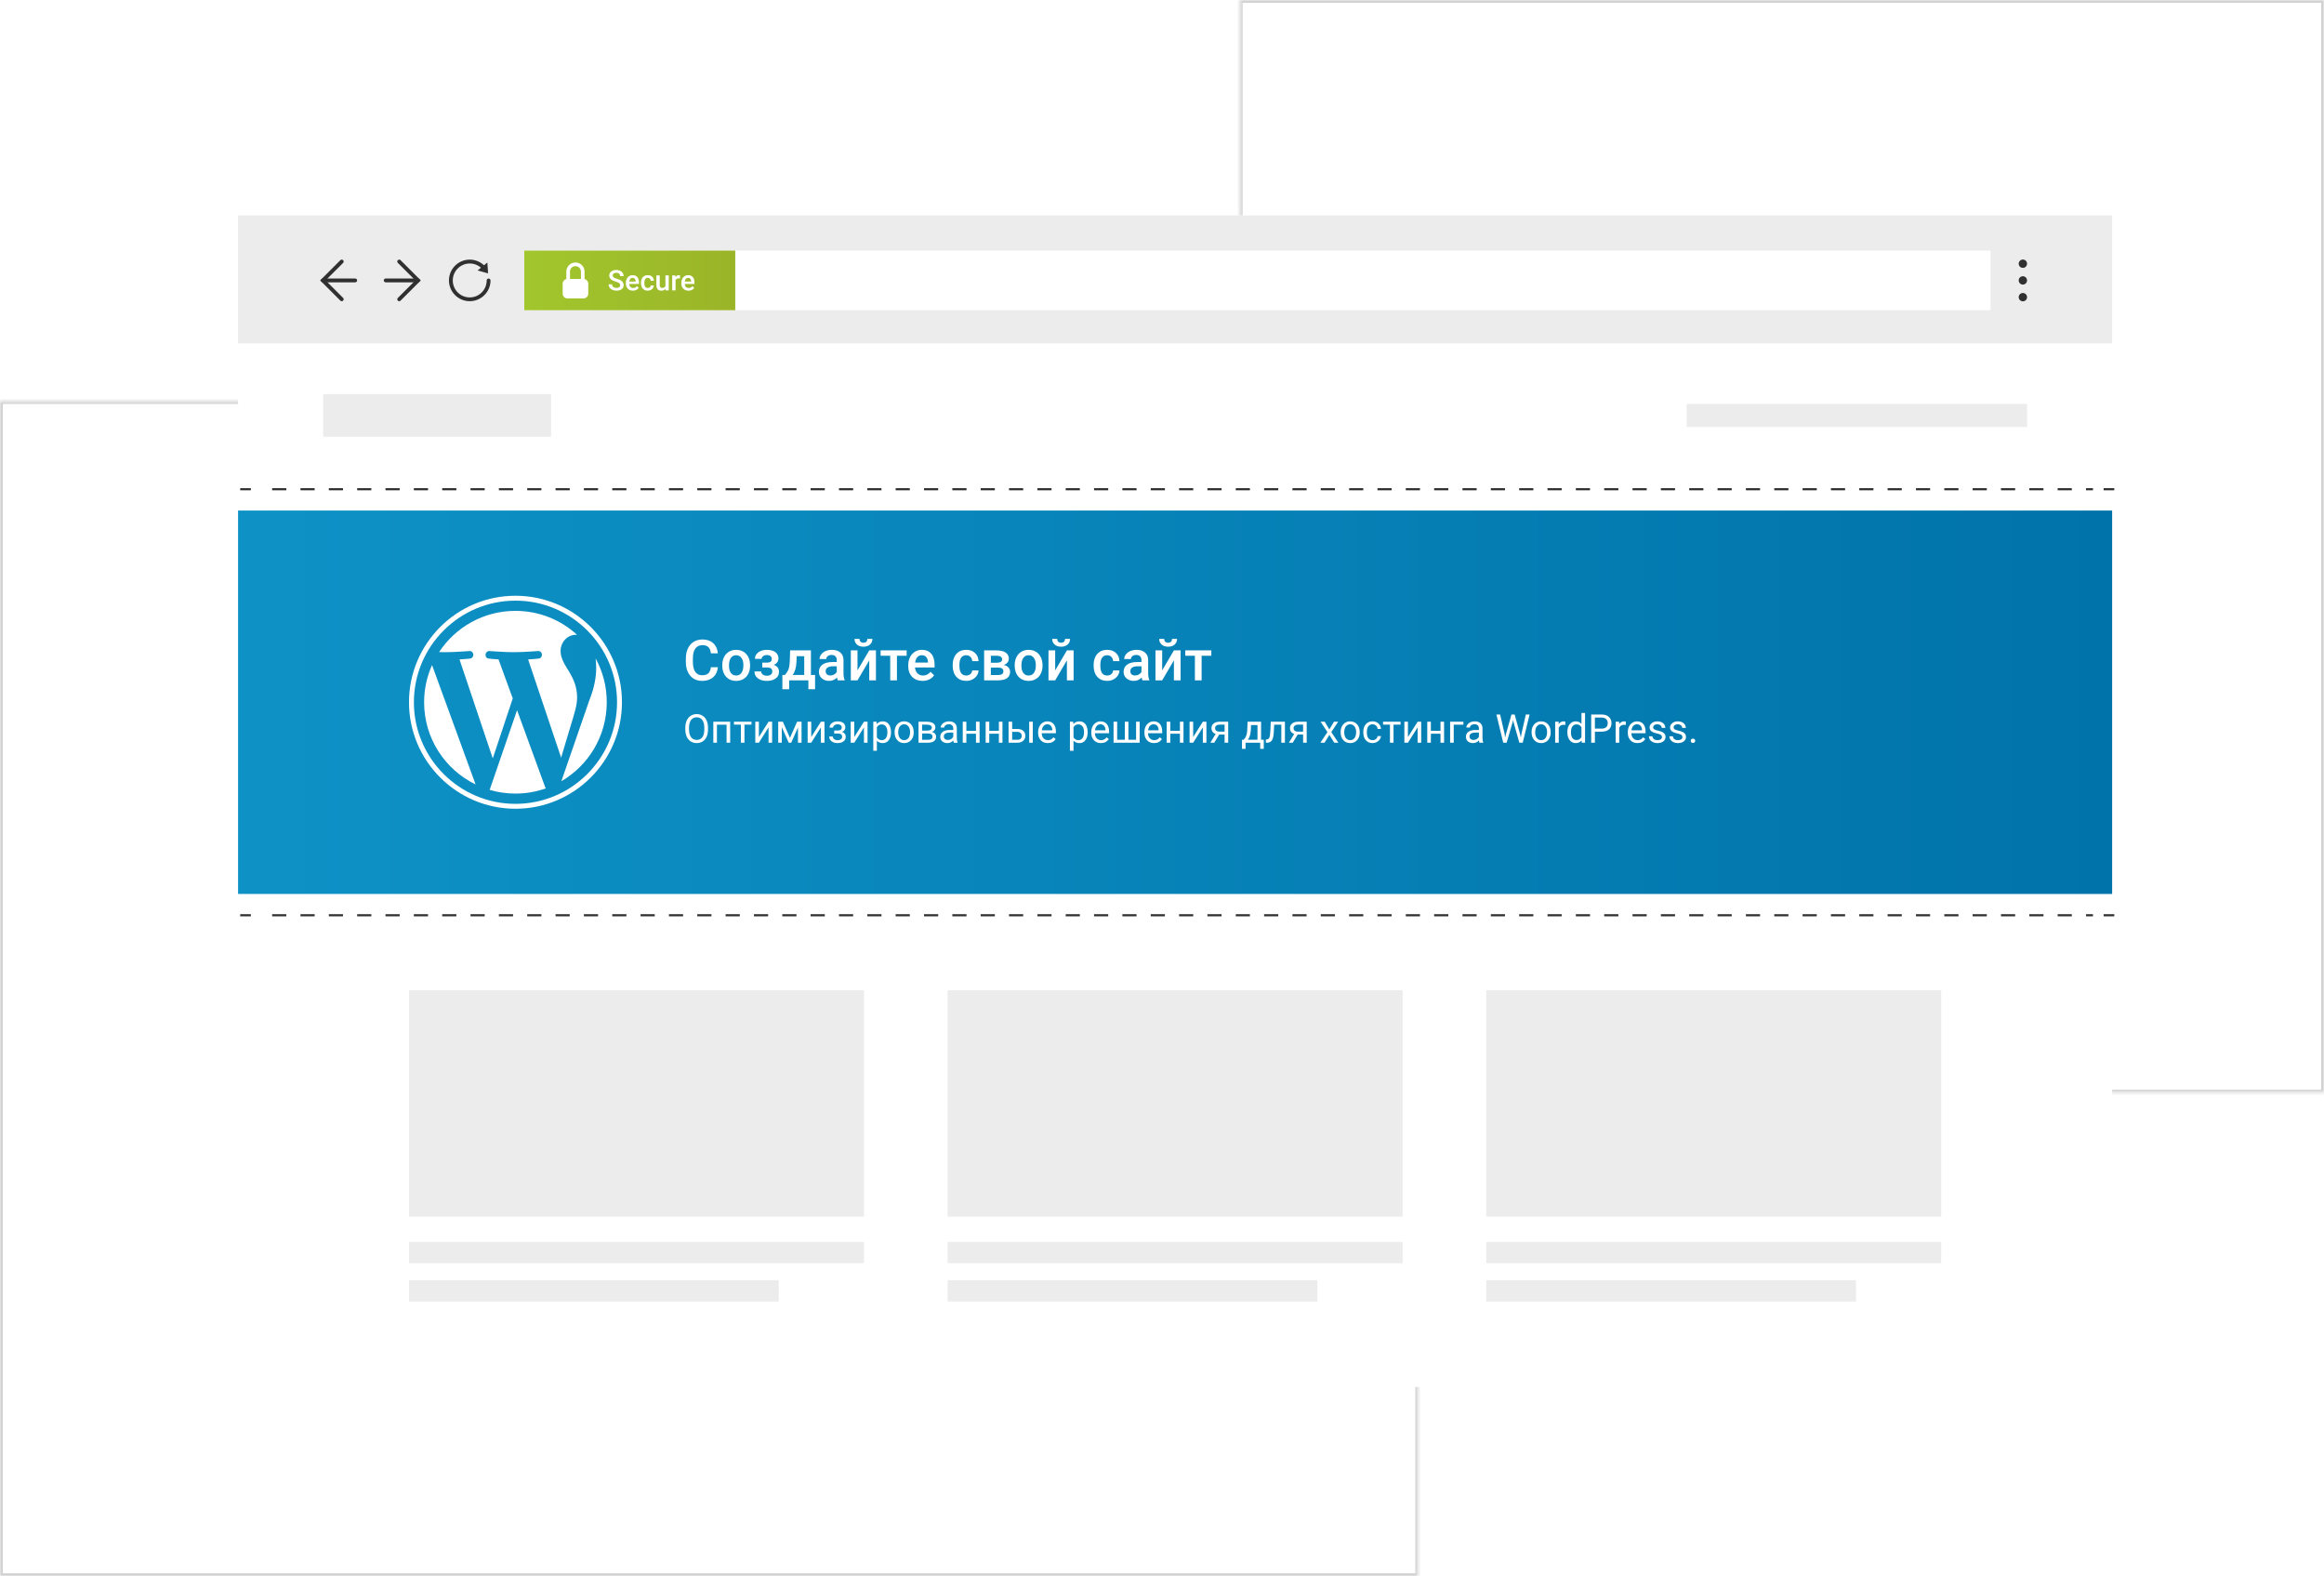 <svg width="820" height="556" viewBox="0 0 820 556" fill="none" xmlns="http://www.w3.org/2000/svg">
<mask id="path-1-inside-1" fill="white">
<path fill-rule="evenodd" clip-rule="evenodd" d="M820 0H437.466V141.509H0V556H500.39V385.386H820V0Z"/>
</mask>
<path d="M437.466 0V-1H436.466V0H437.466ZM820 0H821V-1H820V0ZM437.466 141.509V142.509H438.466V141.509H437.466ZM0 141.509V140.509H-1V141.509H0ZM0 556H-1V557H0V556ZM500.39 556V557H501.39V556H500.39ZM500.39 385.386V384.386H499.39V385.386H500.39ZM820 385.386V386.386H821V385.386H820ZM437.466 1H820V-1H437.466V1ZM438.466 141.509V0H436.466V141.509H438.466ZM0 142.509H437.466V140.509H0V142.509ZM1 556V141.509H-1V556H1ZM500.39 555H0V557H500.39V555ZM499.39 385.386V556H501.39V385.386H499.39ZM820 384.386H500.39V386.386H820V384.386ZM819 0V385.386H821V0H819Z" fill="#D2D2D2" mask="url(#path-1-inside-1)"/>
<g filter="url(#filter0_d)">
<path d="M744.249 75H83V488.28H744.249V75Z" fill="white"/>
<path d="M744.249 75H83V120.13H744.249V75Z" fill="#ECECEC"/>
<path d="M701.342 87.398H183.991V108.438H701.342V87.398Z" fill="white"/>
<path d="M744.249 179.102H83V314.357H744.249V179.102Z" fill="url(#paint0_linear)"/>
<path d="M193.428 138.044H113.027V153.073H193.428V138.044Z" fill="#ECECEC"/>
<path d="M714.222 141.471H594.1V149.646H714.222V141.471Z" fill="#ECECEC"/>
<path d="M119.579 105.252C119.399 105.252 119.233 105.192 119.098 105.057L111.96 97.918L119.098 90.78C119.369 90.51 119.789 90.51 120.06 90.78C120.33 91.05 120.33 91.471 120.06 91.742L113.883 97.918L120.06 104.095C120.33 104.366 120.33 104.786 120.06 105.057C119.925 105.192 119.744 105.252 119.579 105.252Z" fill="#303030"/>
<path d="M124.328 98.595H112.921C112.546 98.595 112.245 98.295 112.245 97.919C112.245 97.543 112.546 97.243 112.921 97.243H124.328C124.704 97.243 125.004 97.543 125.004 97.919C125.004 98.295 124.704 98.595 124.328 98.595Z" fill="#303030"/>
<path d="M139.852 105.253C139.672 105.253 139.507 105.193 139.371 105.057C139.101 104.787 139.101 104.366 139.371 104.096L145.548 97.919L139.371 91.742C139.101 91.472 139.101 91.051 139.371 90.781C139.642 90.51 140.063 90.51 140.333 90.781L147.472 97.919L140.333 105.057C140.198 105.193 140.018 105.253 139.852 105.253Z" fill="#303030"/>
<path d="M146.495 98.595H135.088C134.713 98.595 134.412 98.295 134.412 97.919C134.412 97.543 134.713 97.243 135.088 97.243H146.495C146.871 97.243 147.171 97.543 147.171 97.919C147.171 98.295 146.871 98.595 146.495 98.595Z" fill="#303030"/>
<path d="M164.739 105.252C160.697 105.252 157.406 101.961 157.406 97.918C157.406 93.876 160.697 90.585 164.739 90.585C166.648 90.585 168.451 91.321 169.834 92.643C170.105 92.899 170.105 93.335 169.849 93.605C169.594 93.876 169.158 93.876 168.887 93.62C167.775 92.538 166.302 91.952 164.739 91.952C161.448 91.952 158.758 94.627 158.758 97.933C158.758 101.24 161.433 103.915 164.739 103.915C168.046 103.915 170.721 101.24 170.721 97.933C170.721 97.558 171.021 97.257 171.397 97.257C171.773 97.257 172.073 97.558 172.073 97.933C172.073 101.961 168.782 105.252 164.739 105.252Z" fill="#303030"/>
<path d="M171.216 95.439L170.961 91.606L167.505 94.417L171.216 95.439Z" fill="#303030"/>
<path d="M712.749 93.5C713.563 93.5 714.222 92.84 714.222 92.027C714.222 91.214 713.563 90.554 712.749 90.554C711.936 90.554 711.276 91.214 711.276 92.027C711.276 92.84 711.936 93.5 712.749 93.5Z" fill="#303030"/>
<path d="M712.749 99.391C713.563 99.391 714.222 98.732 714.222 97.919C714.222 97.105 713.563 96.446 712.749 96.446C711.936 96.446 711.276 97.105 711.276 97.919C711.276 98.732 711.936 99.391 712.749 99.391Z" fill="#303030"/>
<path d="M712.749 105.298C713.563 105.298 714.222 104.638 714.222 103.825C714.222 103.011 713.563 102.352 712.749 102.352C711.936 102.352 711.276 103.011 711.276 103.825C711.276 104.638 711.936 105.298 712.749 105.298Z" fill="#303030"/>
<path d="M303.842 348.336H143.309V428.182H303.842V348.336Z" fill="#ECECEC"/>
<path d="M303.842 437.094H143.309V444.608H303.842V437.094Z" fill="#ECECEC"/>
<path d="M273.785 450.619H143.309V458.133H273.785V450.619Z" fill="#ECECEC"/>
<path d="M493.891 437.094H333.358V444.608H493.891V437.094Z" fill="#ECECEC"/>
<path d="M463.834 450.619H333.358V458.133H463.834V450.619Z" fill="#ECECEC"/>
<path d="M683.94 437.094H523.407V444.608H683.94V437.094Z" fill="#ECECEC"/>
<path d="M653.883 450.619H523.407V458.133H653.883V450.619Z" fill="#ECECEC"/>
<path d="M493.891 348.336H333.358V428.182H493.891V348.336Z" fill="#ECECEC"/>
<path d="M683.94 348.336H523.407V428.182H683.94V348.336Z" fill="#ECECEC"/>
<path d="M258.426 87.398H183.991V108.438H258.426V87.398Z" fill="url(#paint1_linear)"/>
<path d="M205.256 97.437V94.807C205.256 93.034 203.813 91.591 202.04 91.591C200.266 91.591 198.824 93.034 198.824 94.807V97.437C198.087 97.602 197.531 98.263 197.531 99.06V102.607C197.531 103.523 198.283 104.275 199.199 104.275H204.895C205.812 104.275 206.563 103.523 206.563 102.607V99.045C206.548 98.263 205.992 97.602 205.256 97.437ZM202.04 92.883C203.107 92.883 203.978 93.755 203.978 94.822V97.392H200.116V94.822C200.101 93.74 200.973 92.883 202.04 92.883Z" fill="white"/>
<path d="M217.812 99.611C217.812 99.299 217.701 99.058 217.48 98.889C217.262 98.719 216.866 98.549 216.293 98.376C215.721 98.204 215.265 98.011 214.926 97.8C214.278 97.393 213.955 96.862 213.955 96.208C213.955 95.635 214.187 95.163 214.653 94.792C215.122 94.421 215.729 94.235 216.474 94.235C216.969 94.235 217.41 94.326 217.797 94.509C218.185 94.691 218.489 94.951 218.71 95.29C218.932 95.625 219.042 95.998 219.042 96.408H217.812C217.812 96.037 217.695 95.747 217.46 95.539C217.229 95.328 216.897 95.222 216.464 95.222C216.061 95.222 215.747 95.308 215.522 95.481C215.301 95.653 215.19 95.894 215.19 96.203C215.19 96.463 215.31 96.682 215.551 96.857C215.792 97.03 216.189 97.199 216.743 97.365C217.296 97.528 217.74 97.715 218.076 97.927C218.411 98.135 218.657 98.376 218.813 98.649C218.969 98.92 219.047 99.237 219.047 99.602C219.047 100.194 218.819 100.666 218.364 101.018C217.911 101.366 217.296 101.54 216.518 101.54C216.004 101.54 215.53 101.446 215.097 101.257C214.667 101.065 214.332 100.801 214.091 100.466C213.854 100.131 213.735 99.74 213.735 99.294H214.97C214.97 99.698 215.104 100.01 215.371 100.231C215.638 100.453 216.02 100.563 216.518 100.563C216.948 100.563 217.27 100.477 217.485 100.305C217.703 100.129 217.812 99.898 217.812 99.611ZM222.343 101.54C221.591 101.54 220.981 101.304 220.512 100.832C220.047 100.357 219.814 99.725 219.814 98.938V98.791C219.814 98.264 219.915 97.793 220.117 97.38C220.322 96.963 220.608 96.639 220.976 96.408C221.344 96.177 221.754 96.061 222.207 96.061C222.926 96.061 223.481 96.291 223.872 96.75C224.265 97.209 224.462 97.858 224.462 98.698V99.177H221.01C221.046 99.613 221.191 99.958 221.445 100.212C221.702 100.466 222.024 100.593 222.412 100.593C222.955 100.593 223.398 100.373 223.74 99.934L224.379 100.544C224.168 100.86 223.885 101.105 223.53 101.281C223.178 101.454 222.783 101.54 222.343 101.54ZM222.202 97.014C221.876 97.014 221.612 97.128 221.411 97.356C221.212 97.583 221.085 97.901 221.03 98.308H223.291V98.22C223.264 97.823 223.159 97.523 222.973 97.321C222.788 97.116 222.53 97.014 222.202 97.014ZM227.558 100.593C227.854 100.593 228.1 100.507 228.295 100.334C228.491 100.161 228.595 99.948 228.608 99.694H229.726C229.713 100.023 229.611 100.331 229.418 100.617C229.226 100.9 228.966 101.125 228.637 101.291C228.308 101.457 227.954 101.54 227.573 101.54C226.834 101.54 226.248 101.301 225.815 100.822C225.382 100.344 225.166 99.683 225.166 98.84V98.718C225.166 97.914 225.38 97.271 225.81 96.789C226.24 96.304 226.826 96.061 227.568 96.061C228.196 96.061 228.707 96.245 229.101 96.613C229.498 96.978 229.707 97.458 229.726 98.054H228.608C228.595 97.751 228.491 97.502 228.295 97.307C228.103 97.111 227.858 97.014 227.558 97.014C227.174 97.014 226.878 97.154 226.669 97.434C226.461 97.71 226.355 98.132 226.352 98.698V98.889C226.352 99.462 226.455 99.89 226.66 100.173C226.868 100.453 227.167 100.593 227.558 100.593ZM233.823 100.925C233.474 101.335 232.98 101.54 232.338 101.54C231.765 101.54 231.331 101.372 231.035 101.037C230.742 100.702 230.595 100.217 230.595 99.582V96.159H231.782V99.567C231.782 100.238 232.06 100.573 232.617 100.573C233.193 100.573 233.582 100.367 233.784 99.953V96.159H234.97V101.442H233.852L233.823 100.925ZM238.945 97.243C238.789 97.217 238.627 97.204 238.461 97.204C237.918 97.204 237.552 97.412 237.363 97.829V101.442H236.176V96.159H237.309L237.338 96.75C237.625 96.291 238.022 96.061 238.53 96.061C238.699 96.061 238.839 96.084 238.95 96.13L238.945 97.243ZM241.923 101.54C241.171 101.54 240.561 101.304 240.092 100.832C239.627 100.357 239.394 99.725 239.394 98.938V98.791C239.394 98.264 239.495 97.793 239.697 97.38C239.902 96.963 240.188 96.639 240.556 96.408C240.924 96.177 241.334 96.061 241.787 96.061C242.506 96.061 243.061 96.291 243.452 96.75C243.846 97.209 244.042 97.858 244.042 98.698V99.177H240.59C240.626 99.613 240.771 99.958 241.025 100.212C241.282 100.466 241.604 100.593 241.992 100.593C242.535 100.593 242.978 100.373 243.32 99.934L243.959 100.544C243.748 100.86 243.465 101.105 243.11 101.281C242.758 101.454 242.363 101.54 241.923 101.54ZM241.782 97.014C241.456 97.014 241.193 97.128 240.991 97.356C240.792 97.583 240.665 97.901 240.61 98.308H242.871V98.22C242.845 97.823 242.739 97.523 242.553 97.321C242.368 97.116 242.111 97.014 241.782 97.014Z" fill="white"/>
<path d="M148.644 246.73C148.644 259.489 156.053 270.505 166.813 275.734L151.439 233.61C149.651 237.622 148.644 242.056 148.644 246.73Z" fill="white"/>
<path d="M202.626 245.091C202.626 241.108 201.198 238.343 199.966 236.209C198.328 233.549 196.795 231.31 196.795 228.65C196.795 225.689 199.049 222.924 202.205 222.924C202.355 222.924 202.491 222.939 202.626 222.954C196.885 217.694 189.251 214.493 180.865 214.493C169.609 214.493 159.705 220.264 153.934 229.026C154.685 229.056 155.407 229.071 156.008 229.071C159.374 229.071 164.604 228.665 164.604 228.665C166.347 228.56 166.543 231.115 164.814 231.325C164.814 231.325 163.071 231.535 161.132 231.626L172.87 266.536L179.918 245.376L174.899 231.626C173.17 231.52 171.517 231.325 171.517 231.325C169.774 231.22 169.984 228.575 171.728 228.665C171.728 228.665 177.047 229.071 180.218 229.071C183.585 229.071 188.815 228.665 188.815 228.665C190.558 228.56 190.754 231.115 189.025 231.325C189.025 231.325 187.282 231.535 185.343 231.626L196.99 266.266L200.206 255.521C201.574 251.057 202.626 247.856 202.626 245.091Z" fill="white"/>
<path d="M181.436 249.54L171.773 277.643C174.658 278.484 177.709 278.95 180.88 278.95C184.637 278.95 188.229 278.304 191.58 277.117C191.49 276.981 191.415 276.831 191.355 276.666L181.436 249.54Z" fill="white"/>
<path d="M209.148 231.265C209.283 232.287 209.359 233.399 209.359 234.586C209.359 237.863 208.742 241.53 206.909 246.128L197.065 274.592C206.654 269.001 213.086 258.617 213.086 246.729C213.101 241.124 211.673 235.849 209.148 231.265Z" fill="white"/>
<path d="M180.88 209.159C160.171 209.159 143.309 226.006 143.309 246.73C143.309 267.454 160.171 284.301 180.88 284.301C201.589 284.301 218.451 267.454 218.451 246.73C218.451 226.006 201.589 209.159 180.88 209.159ZM180.88 282.572C161.118 282.572 145.037 266.492 145.037 246.73C145.037 226.967 161.118 210.887 180.88 210.887C200.642 210.887 216.722 226.967 216.722 246.73C216.722 266.492 200.642 282.572 180.88 282.572Z" fill="white"/>
<path d="M83.751 171.587H87.509" stroke="#303030" stroke-width="0.75" stroke-miterlimit="10"/>
<path d="M95.023 171.587H737.486" stroke="#303030" stroke-width="0.75" stroke-miterlimit="10" stroke-dasharray="5 5"/>
<path d="M741.243 171.587H745" stroke="#303030" stroke-width="0.75" stroke-miterlimit="10"/>
<path d="M83.751 321.871H87.509" stroke="#303030" stroke-width="0.75" stroke-miterlimit="10"/>
<path d="M95.023 321.871H737.486" stroke="#303030" stroke-width="0.75" stroke-miterlimit="10" stroke-dasharray="5 5"/>
<path d="M741.243 321.871H745" stroke="#303030" stroke-width="0.75" stroke-miterlimit="10"/>
<path d="M252.295 234.371C252.152 235.888 251.592 237.073 250.615 237.926C249.639 238.772 248.34 239.195 246.719 239.195C245.586 239.195 244.587 238.928 243.721 238.395C242.861 237.854 242.197 237.089 241.729 236.1C241.26 235.11 241.016 233.961 240.996 232.652V231.324C240.996 229.983 241.234 228.801 241.709 227.779C242.184 226.757 242.865 225.969 243.75 225.416C244.642 224.863 245.671 224.586 246.836 224.586C248.405 224.586 249.668 225.012 250.625 225.865C251.582 226.718 252.139 227.923 252.295 229.479H249.834C249.717 228.456 249.417 227.721 248.936 227.271C248.46 226.816 247.76 226.588 246.836 226.588C245.762 226.588 244.935 226.982 244.355 227.77C243.783 228.551 243.49 229.7 243.477 231.217V232.477C243.477 234.013 243.75 235.185 244.297 235.992C244.85 236.799 245.658 237.203 246.719 237.203C247.689 237.203 248.418 236.985 248.906 236.549C249.395 236.113 249.704 235.387 249.834 234.371H252.295ZM253.838 233.619C253.838 232.584 254.043 231.653 254.453 230.826C254.863 229.993 255.439 229.355 256.182 228.912C256.924 228.463 257.777 228.238 258.74 228.238C260.166 228.238 261.322 228.697 262.207 229.615C263.099 230.533 263.581 231.751 263.652 233.268L263.662 233.824C263.662 234.866 263.46 235.797 263.057 236.617C262.66 237.438 262.087 238.072 261.338 238.521C260.596 238.971 259.736 239.195 258.76 239.195C257.269 239.195 256.074 238.701 255.176 237.711C254.284 236.715 253.838 235.39 253.838 233.736V233.619ZM256.211 233.824C256.211 234.911 256.436 235.764 256.885 236.383C257.334 236.995 257.959 237.301 258.76 237.301C259.561 237.301 260.182 236.988 260.625 236.363C261.074 235.738 261.299 234.824 261.299 233.619C261.299 232.551 261.068 231.705 260.605 231.08C260.15 230.455 259.528 230.143 258.74 230.143C257.965 230.143 257.35 230.452 256.895 231.07C256.439 231.682 256.211 232.6 256.211 233.824ZM273.672 231.324C273.672 231.793 273.529 232.226 273.242 232.623C272.962 233.014 272.565 233.326 272.051 233.561C273.262 233.984 273.867 234.801 273.867 236.012C273.867 236.982 273.473 237.757 272.686 238.336C271.898 238.909 270.843 239.195 269.521 239.195C268.714 239.195 267.979 239.062 267.314 238.795C266.65 238.521 266.133 238.137 265.762 237.643C265.391 237.141 265.205 236.549 265.205 235.865H267.568C267.568 236.295 267.76 236.656 268.145 236.949C268.529 237.236 269.014 237.379 269.6 237.379C270.179 237.379 270.638 237.245 270.977 236.979C271.322 236.705 271.494 236.35 271.494 235.914C271.494 235.4 271.344 235.029 271.045 234.801C270.745 234.573 270.283 234.459 269.658 234.459H267.959V232.75H269.717C270.778 232.737 271.309 232.301 271.309 231.441C271.309 231.012 271.156 230.676 270.85 230.436C270.544 230.195 270.124 230.074 269.59 230.074C269.069 230.074 268.63 230.204 268.271 230.465C267.913 230.719 267.734 231.041 267.734 231.432H265.371C265.371 230.501 265.762 229.739 266.543 229.146C267.324 228.548 268.317 228.248 269.521 228.248C270.83 228.248 271.849 228.515 272.578 229.049C273.307 229.583 273.672 230.341 273.672 231.324ZM275.928 237.105C276.585 236.37 277.025 235.673 277.246 235.016C277.474 234.352 277.611 233.505 277.656 232.477L277.793 228.434H285.127V237.105H286.592V242.145H284.229V239H277.451V242.145H275.049L275.059 237.105H275.928ZM278.711 237.105H282.764V230.475H280.098L280.029 232.496C279.938 234.436 279.499 235.973 278.711 237.105ZM294.6 239C294.495 238.798 294.404 238.469 294.326 238.014C293.571 238.801 292.646 239.195 291.553 239.195C290.492 239.195 289.626 238.893 288.955 238.287C288.285 237.682 287.949 236.933 287.949 236.041C287.949 234.915 288.366 234.052 289.199 233.453C290.039 232.848 291.237 232.545 292.793 232.545H294.248V231.852C294.248 231.305 294.095 230.868 293.789 230.543C293.483 230.211 293.018 230.045 292.393 230.045C291.852 230.045 291.41 230.182 291.064 230.455C290.719 230.722 290.547 231.064 290.547 231.48H288.174C288.174 230.901 288.366 230.361 288.75 229.859C289.134 229.352 289.655 228.954 290.312 228.668C290.977 228.382 291.715 228.238 292.529 228.238C293.766 228.238 294.753 228.551 295.488 229.176C296.224 229.794 296.602 230.667 296.621 231.793V236.559C296.621 237.509 296.755 238.268 297.021 238.834V239H294.6ZM291.992 237.291C292.461 237.291 292.9 237.177 293.311 236.949C293.727 236.721 294.04 236.415 294.248 236.031V234.039H292.969C292.09 234.039 291.429 234.192 290.986 234.498C290.544 234.804 290.322 235.237 290.322 235.797C290.322 236.253 290.472 236.617 290.771 236.891C291.077 237.158 291.484 237.291 291.992 237.291ZM305.703 228.434H308.066V239H305.703V231.949L301.562 239H299.199V228.434H301.562V235.484L305.703 228.434ZM306.816 224.381C306.816 225.201 306.53 225.865 305.957 226.373C305.384 226.881 304.619 227.135 303.662 227.135C302.705 227.135 301.94 226.881 301.367 226.373C300.794 225.865 300.508 225.201 300.508 224.381H302.285C302.285 224.811 302.406 225.146 302.646 225.387C302.894 225.621 303.232 225.738 303.662 225.738C304.092 225.738 304.427 225.621 304.668 225.387C304.909 225.146 305.029 224.811 305.029 224.381H306.816ZM318.906 230.318H315.479V239H313.105V230.318H309.717V228.434H318.906V230.318ZM324.521 239.195C323.018 239.195 321.797 238.723 320.859 237.779C319.928 236.829 319.463 235.566 319.463 233.99V233.697C319.463 232.643 319.665 231.702 320.068 230.875C320.479 230.042 321.051 229.394 321.787 228.932C322.523 228.469 323.343 228.238 324.248 228.238C325.687 228.238 326.797 228.697 327.578 229.615C328.366 230.533 328.76 231.832 328.76 233.512V234.469H321.855C321.927 235.341 322.217 236.031 322.725 236.539C323.239 237.047 323.883 237.301 324.658 237.301C325.745 237.301 326.631 236.861 327.314 235.982L328.594 237.203C328.171 237.835 327.604 238.326 326.895 238.678C326.191 239.023 325.4 239.195 324.521 239.195ZM324.238 230.143C323.587 230.143 323.06 230.37 322.656 230.826C322.259 231.282 322.005 231.917 321.895 232.73H326.416V232.555C326.364 231.76 326.152 231.161 325.781 230.758C325.41 230.348 324.896 230.143 324.238 230.143ZM339.932 237.301C340.524 237.301 341.016 237.128 341.406 236.783C341.797 236.438 342.005 236.012 342.031 235.504H344.268C344.242 236.161 344.036 236.777 343.652 237.35C343.268 237.916 342.747 238.365 342.09 238.697C341.432 239.029 340.723 239.195 339.961 239.195C338.483 239.195 337.311 238.717 336.445 237.76C335.579 236.803 335.146 235.481 335.146 233.795V233.551C335.146 231.943 335.576 230.657 336.436 229.693C337.295 228.723 338.467 228.238 339.951 228.238C341.208 228.238 342.23 228.606 343.018 229.342C343.812 230.071 344.229 231.031 344.268 232.223H342.031C342.005 231.617 341.797 231.119 341.406 230.729C341.022 230.338 340.531 230.143 339.932 230.143C339.163 230.143 338.571 230.423 338.154 230.982C337.738 231.536 337.526 232.379 337.52 233.512V233.893C337.52 235.038 337.725 235.895 338.135 236.461C338.551 237.021 339.15 237.301 339.932 237.301ZM346.24 239V228.434H350.527C351.973 228.434 353.073 228.688 353.828 229.195C354.583 229.697 354.961 230.419 354.961 231.363C354.961 231.852 354.808 232.291 354.502 232.682C354.202 233.066 353.757 233.362 353.164 233.57C353.854 233.714 354.401 234.003 354.805 234.439C355.208 234.876 355.41 235.39 355.41 235.982C355.41 236.965 355.046 237.714 354.316 238.229C353.594 238.743 352.552 239 351.191 239H346.24ZM348.613 234.498V237.125H351.211C352.428 237.125 353.037 236.689 353.037 235.816C353.037 234.938 352.419 234.498 351.182 234.498H348.613ZM348.613 232.799H350.566C351.914 232.799 352.588 232.402 352.588 231.607C352.588 230.774 351.95 230.344 350.674 230.318H348.613V232.799ZM357.021 233.619C357.021 232.584 357.227 231.653 357.637 230.826C358.047 229.993 358.623 229.355 359.365 228.912C360.107 228.463 360.96 228.238 361.924 228.238C363.35 228.238 364.505 228.697 365.391 229.615C366.283 230.533 366.764 231.751 366.836 233.268L366.846 233.824C366.846 234.866 366.644 235.797 366.24 236.617C365.843 237.438 365.27 238.072 364.521 238.521C363.779 238.971 362.92 239.195 361.943 239.195C360.452 239.195 359.258 238.701 358.359 237.711C357.467 236.715 357.021 235.39 357.021 233.736V233.619ZM359.395 233.824C359.395 234.911 359.619 235.764 360.068 236.383C360.518 236.995 361.143 237.301 361.943 237.301C362.744 237.301 363.366 236.988 363.809 236.363C364.258 235.738 364.482 234.824 364.482 233.619C364.482 232.551 364.251 231.705 363.789 231.08C363.333 230.455 362.712 230.143 361.924 230.143C361.149 230.143 360.534 230.452 360.078 231.07C359.622 231.682 359.395 232.6 359.395 233.824ZM375.449 228.434H377.812V239H375.449V231.949L371.309 239H368.945V228.434H371.309V235.484L375.449 228.434ZM376.562 224.381C376.562 225.201 376.276 225.865 375.703 226.373C375.13 226.881 374.365 227.135 373.408 227.135C372.451 227.135 371.686 226.881 371.113 226.373C370.54 225.865 370.254 225.201 370.254 224.381H372.031C372.031 224.811 372.152 225.146 372.393 225.387C372.64 225.621 372.979 225.738 373.408 225.738C373.838 225.738 374.173 225.621 374.414 225.387C374.655 225.146 374.775 224.811 374.775 224.381H376.562ZM389.658 237.301C390.251 237.301 390.742 237.128 391.133 236.783C391.523 236.438 391.732 236.012 391.758 235.504H393.994C393.968 236.161 393.763 236.777 393.379 237.35C392.995 237.916 392.474 238.365 391.816 238.697C391.159 239.029 390.449 239.195 389.688 239.195C388.21 239.195 387.038 238.717 386.172 237.76C385.306 236.803 384.873 235.481 384.873 233.795V233.551C384.873 231.943 385.303 230.657 386.162 229.693C387.021 228.723 388.193 228.238 389.678 228.238C390.934 228.238 391.956 228.606 392.744 229.342C393.538 230.071 393.955 231.031 393.994 232.223H391.758C391.732 231.617 391.523 231.119 391.133 230.729C390.749 230.338 390.257 230.143 389.658 230.143C388.89 230.143 388.298 230.423 387.881 230.982C387.464 231.536 387.253 232.379 387.246 233.512V233.893C387.246 235.038 387.451 235.895 387.861 236.461C388.278 237.021 388.877 237.301 389.658 237.301ZM402.1 239C401.995 238.798 401.904 238.469 401.826 238.014C401.071 238.801 400.146 239.195 399.053 239.195C397.992 239.195 397.126 238.893 396.455 238.287C395.785 237.682 395.449 236.933 395.449 236.041C395.449 234.915 395.866 234.052 396.699 233.453C397.539 232.848 398.737 232.545 400.293 232.545H401.748V231.852C401.748 231.305 401.595 230.868 401.289 230.543C400.983 230.211 400.518 230.045 399.893 230.045C399.352 230.045 398.91 230.182 398.564 230.455C398.219 230.722 398.047 231.064 398.047 231.48H395.674C395.674 230.901 395.866 230.361 396.25 229.859C396.634 229.352 397.155 228.954 397.812 228.668C398.477 228.382 399.215 228.238 400.029 228.238C401.266 228.238 402.253 228.551 402.988 229.176C403.724 229.794 404.102 230.667 404.121 231.793V236.559C404.121 237.509 404.255 238.268 404.521 238.834V239H402.1ZM399.492 237.291C399.961 237.291 400.4 237.177 400.811 236.949C401.227 236.721 401.54 236.415 401.748 236.031V234.039H400.469C399.59 234.039 398.929 234.192 398.486 234.498C398.044 234.804 397.822 235.237 397.822 235.797C397.822 236.253 397.972 236.617 398.271 236.891C398.577 237.158 398.984 237.291 399.492 237.291ZM413.203 228.434H415.566V239H413.203V231.949L409.062 239H406.699V228.434H409.062V235.484L413.203 228.434ZM414.316 224.381C414.316 225.201 414.03 225.865 413.457 226.373C412.884 226.881 412.119 227.135 411.162 227.135C410.205 227.135 409.44 226.881 408.867 226.373C408.294 225.865 408.008 225.201 408.008 224.381H409.785C409.785 224.811 409.906 225.146 410.146 225.387C410.394 225.621 410.732 225.738 411.162 225.738C411.592 225.738 411.927 225.621 412.168 225.387C412.409 225.146 412.529 224.811 412.529 224.381H414.316ZM426.406 230.318H422.979V239H420.605V230.318H417.217V228.434H426.406V230.318Z" fill="white"/>
<path d="M248.812 256.345C248.812 257.32 248.647 258.172 248.319 258.901C247.991 259.626 247.526 260.18 246.925 260.562C246.323 260.945 245.621 261.137 244.819 261.137C244.035 261.137 243.34 260.945 242.734 260.562C242.128 260.175 241.657 259.626 241.319 258.915C240.987 258.2 240.816 257.372 240.807 256.434V255.716C240.807 254.759 240.973 253.913 241.306 253.18C241.638 252.446 242.108 251.885 242.714 251.498C243.325 251.106 244.022 250.91 244.806 250.91C245.603 250.91 246.305 251.104 246.911 251.491C247.522 251.874 247.991 252.432 248.319 253.166C248.647 253.895 248.812 254.745 248.812 255.716V256.345ZM247.506 255.702C247.506 254.522 247.269 253.617 246.795 252.988C246.321 252.355 245.658 252.038 244.806 252.038C243.976 252.038 243.322 252.355 242.844 252.988C242.37 253.617 242.126 254.492 242.112 255.613V256.345C242.112 257.489 242.352 258.389 242.83 259.045C243.313 259.697 243.976 260.022 244.819 260.022C245.667 260.022 246.323 259.715 246.788 259.1C247.253 258.48 247.492 257.593 247.506 256.44V255.702ZM256.632 261H255.367V254.649H251.963V261H250.691V253.604H256.632V261ZM264.158 254.629H261.677V261H260.412V254.629H257.979V253.604H264.158V254.629ZM270.174 253.604H271.438V261H270.174V255.606L266.763 261H265.498V253.604H266.763V259.004L270.174 253.604ZM277.728 259.325L280.243 253.604H281.822V261H280.558V255.62L278.165 261H277.29L274.85 255.504V261H273.585V253.604H275.226L277.728 259.325ZM288.645 253.604H289.909V261H288.645V255.606L285.233 261H283.969V253.604H285.233V259.004L288.645 253.604ZM296.007 255.627C296.007 255.281 295.875 255.007 295.61 254.807C295.346 254.602 294.984 254.499 294.523 254.499C294.077 254.499 293.703 254.615 293.402 254.848C293.106 255.08 292.958 255.354 292.958 255.668H291.7C291.7 255.025 291.969 254.499 292.507 254.089C293.045 253.679 293.717 253.474 294.523 253.474C295.389 253.474 296.064 253.66 296.547 254.034C297.03 254.403 297.271 254.932 297.271 255.62C297.271 255.953 297.171 256.258 296.971 256.536C296.77 256.814 296.485 257.035 296.116 257.199C296.978 257.491 297.408 258.065 297.408 258.922C297.408 259.601 297.146 260.139 296.622 260.535C296.098 260.932 295.398 261.13 294.523 261.13C293.671 261.13 292.967 260.923 292.411 260.508C291.86 260.089 291.584 259.523 291.584 258.812H292.842C292.842 259.173 293.001 259.482 293.32 259.742C293.644 259.997 294.045 260.125 294.523 260.125C295.007 260.125 295.396 260.013 295.692 259.79C295.989 259.567 296.137 259.277 296.137 258.922C296.137 258.507 296.011 258.211 295.761 258.033C295.515 257.851 295.13 257.76 294.605 257.76H293.341V256.693H294.715C295.576 256.671 296.007 256.315 296.007 255.627ZM303.834 253.604H305.099V261H303.834V255.606L300.423 261H299.158V253.604H300.423V259.004L303.834 253.604ZM313.377 257.384C313.377 258.509 313.119 259.416 312.604 260.104C312.09 260.793 311.392 261.137 310.513 261.137C309.615 261.137 308.909 260.852 308.394 260.282V263.844H307.129V253.604H308.284L308.346 254.424C308.861 253.786 309.576 253.467 310.492 253.467C311.381 253.467 312.083 253.802 312.598 254.472C313.117 255.142 313.377 256.074 313.377 257.268V257.384ZM312.112 257.24C312.112 256.406 311.935 255.748 311.579 255.265C311.224 254.782 310.736 254.54 310.116 254.54C309.351 254.54 308.776 254.88 308.394 255.559V259.093C308.772 259.767 309.351 260.104 310.13 260.104C310.736 260.104 311.217 259.865 311.572 259.387C311.932 258.904 312.112 258.188 312.112 257.24ZM314.655 257.233C314.655 256.509 314.797 255.857 315.079 255.278C315.366 254.7 315.763 254.253 316.269 253.938C316.779 253.624 317.36 253.467 318.012 253.467C319.019 253.467 319.832 253.815 320.452 254.513C321.076 255.21 321.389 256.137 321.389 257.295V257.384C321.389 258.104 321.25 258.751 320.972 259.325C320.698 259.895 320.304 260.339 319.789 260.658C319.279 260.977 318.691 261.137 318.025 261.137C317.023 261.137 316.209 260.788 315.585 260.091C314.965 259.394 314.655 258.471 314.655 257.322V257.233ZM315.927 257.384C315.927 258.204 316.116 258.863 316.494 259.359C316.877 259.856 317.387 260.104 318.025 260.104C318.668 260.104 319.178 259.854 319.557 259.353C319.935 258.847 320.124 258.14 320.124 257.233C320.124 256.422 319.93 255.766 319.543 255.265C319.16 254.759 318.65 254.506 318.012 254.506C317.387 254.506 316.884 254.754 316.501 255.251C316.118 255.748 315.927 256.459 315.927 257.384ZM323.091 261V253.604H325.976C326.96 253.604 327.714 253.777 328.238 254.123C328.767 254.465 329.031 254.968 329.031 255.634C329.031 255.976 328.929 256.285 328.724 256.563C328.519 256.837 328.215 257.047 327.814 257.192C328.261 257.297 328.619 257.502 328.888 257.808C329.161 258.113 329.298 258.478 329.298 258.901C329.298 259.58 329.047 260.1 328.546 260.46C328.049 260.82 327.345 261 326.434 261H323.091ZM324.355 257.753V259.981H326.447C326.976 259.981 327.37 259.883 327.63 259.688C327.894 259.492 328.026 259.216 328.026 258.86C328.026 258.122 327.484 257.753 326.399 257.753H324.355ZM324.355 256.741H325.989C327.174 256.741 327.767 256.395 327.767 255.702C327.767 255.009 327.206 254.652 326.085 254.629H324.355V256.741ZM335.539 261C335.466 260.854 335.407 260.594 335.361 260.221C334.773 260.831 334.072 261.137 333.256 261.137C332.527 261.137 331.927 260.932 331.458 260.521C330.993 260.107 330.761 259.583 330.761 258.949C330.761 258.179 331.052 257.582 331.636 257.158C332.224 256.73 333.049 256.516 334.11 256.516H335.341V255.935C335.341 255.493 335.209 255.142 334.944 254.882C334.68 254.618 334.29 254.485 333.775 254.485C333.324 254.485 332.946 254.599 332.641 254.827C332.335 255.055 332.183 255.331 332.183 255.654H330.911C330.911 255.285 331.041 254.93 331.301 254.588C331.565 254.242 331.921 253.968 332.367 253.768C332.818 253.567 333.313 253.467 333.851 253.467C334.703 253.467 335.37 253.681 335.854 254.109C336.337 254.533 336.587 255.119 336.605 255.866V259.271C336.605 259.95 336.692 260.49 336.865 260.891V261H335.539ZM333.44 260.036C333.837 260.036 334.213 259.934 334.568 259.729C334.924 259.523 335.181 259.257 335.341 258.929V257.411H334.35C332.8 257.411 332.025 257.865 332.025 258.771C332.025 259.168 332.158 259.478 332.422 259.701C332.686 259.924 333.026 260.036 333.44 260.036ZM344.631 261H343.366V257.842H339.969V261H338.697V253.604H339.969V256.81H343.366V253.604H344.631V261ZM352.711 261H351.446V257.842H348.049V261H346.777V253.604H348.049V256.81H351.446V253.604H352.711V261ZM356.129 256.153H358.05C358.888 256.162 359.551 256.381 360.039 256.81C360.527 257.238 360.771 257.819 360.771 258.553C360.771 259.291 360.52 259.883 360.019 260.33C359.517 260.777 358.843 261 357.995 261H354.864V253.604H356.129V256.153ZM363.409 261H362.138V253.604H363.409V261ZM356.129 257.186V259.968H358.009C358.483 259.968 358.85 259.847 359.109 259.605C359.369 259.359 359.499 259.024 359.499 258.601C359.499 258.19 359.371 257.855 359.116 257.596C358.866 257.331 358.512 257.195 358.057 257.186H356.129ZM368.687 261.137C367.684 261.137 366.868 260.809 366.239 260.152C365.61 259.492 365.296 258.61 365.296 257.507V257.274C365.296 256.541 365.435 255.887 365.713 255.312C365.995 254.734 366.387 254.283 366.889 253.959C367.395 253.631 367.941 253.467 368.529 253.467C369.491 253.467 370.238 253.784 370.771 254.417C371.305 255.05 371.571 255.957 371.571 257.138V257.664H366.561C366.579 258.393 366.791 258.983 367.196 259.435C367.606 259.881 368.126 260.104 368.755 260.104C369.201 260.104 369.58 260.013 369.89 259.831C370.2 259.649 370.471 259.407 370.703 259.106L371.476 259.708C370.856 260.66 369.926 261.137 368.687 261.137ZM368.529 254.506C368.019 254.506 367.59 254.693 367.244 255.066C366.898 255.436 366.684 255.955 366.602 256.625H370.307V256.529C370.27 255.887 370.097 255.39 369.787 255.039C369.477 254.684 369.058 254.506 368.529 254.506ZM382.762 257.384C382.762 258.509 382.504 259.416 381.989 260.104C381.474 260.793 380.777 261.137 379.897 261.137C379 261.137 378.293 260.852 377.778 260.282V263.844H376.514V253.604H377.669L377.73 254.424C378.245 253.786 378.961 253.467 379.877 253.467C380.766 253.467 381.467 253.802 381.982 254.472C382.502 255.142 382.762 256.074 382.762 257.268V257.384ZM381.497 257.24C381.497 256.406 381.319 255.748 380.964 255.265C380.608 254.782 380.121 254.54 379.501 254.54C378.735 254.54 378.161 254.88 377.778 255.559V259.093C378.157 259.767 378.735 260.104 379.515 260.104C380.121 260.104 380.602 259.865 380.957 259.387C381.317 258.904 381.497 258.188 381.497 257.24ZM387.444 261.137C386.442 261.137 385.626 260.809 384.997 260.152C384.368 259.492 384.054 258.61 384.054 257.507V257.274C384.054 256.541 384.193 255.887 384.471 255.312C384.753 254.734 385.145 254.283 385.646 253.959C386.152 253.631 386.699 253.467 387.287 253.467C388.249 253.467 388.996 253.784 389.529 254.417C390.062 255.05 390.329 255.957 390.329 257.138V257.664H385.318C385.337 258.393 385.549 258.983 385.954 259.435C386.364 259.881 386.884 260.104 387.513 260.104C387.959 260.104 388.338 260.013 388.647 259.831C388.957 259.649 389.229 259.407 389.461 259.106L390.233 259.708C389.614 260.66 388.684 261.137 387.444 261.137ZM387.287 254.506C386.777 254.506 386.348 254.693 386.002 255.066C385.656 255.436 385.441 255.955 385.359 256.625H389.064V256.529C389.028 255.887 388.855 255.39 388.545 255.039C388.235 254.684 387.816 254.506 387.287 254.506ZM393.18 253.604V259.968H395.887V253.604H397.151V259.968H399.852V253.604H401.123V261H391.908V253.604H393.18ZM406.188 261.137C405.186 261.137 404.37 260.809 403.741 260.152C403.112 259.492 402.798 258.61 402.798 257.507V257.274C402.798 256.541 402.937 255.887 403.215 255.312C403.497 254.734 403.889 254.283 404.391 253.959C404.896 253.631 405.443 253.467 406.031 253.467C406.993 253.467 407.74 253.784 408.273 254.417C408.807 255.05 409.073 255.957 409.073 257.138V257.664H404.062C404.081 258.393 404.293 258.983 404.698 259.435C405.108 259.881 405.628 260.104 406.257 260.104C406.703 260.104 407.082 260.013 407.392 259.831C407.701 259.649 407.973 259.407 408.205 259.106L408.978 259.708C408.358 260.66 407.428 261.137 406.188 261.137ZM406.031 254.506C405.521 254.506 405.092 254.693 404.746 255.066C404.4 255.436 404.186 255.955 404.104 256.625H407.809V256.529C407.772 255.887 407.599 255.39 407.289 255.039C406.979 254.684 406.56 254.506 406.031 254.506ZM416.586 261H415.321V257.842H411.924V261H410.652V253.604H411.924V256.81H415.321V253.604H416.586V261ZM423.408 253.604H424.673V261H423.408V255.606L419.997 261H418.732V253.604H419.997V259.004L423.408 253.604ZM432.356 253.604V261H431.085V258.122H429.178L427.435 261H426.067L427.927 257.931C427.453 257.757 427.088 257.491 426.833 257.131C426.582 256.766 426.457 256.342 426.457 255.859C426.457 255.185 426.71 254.643 427.216 254.232C427.722 253.818 428.398 253.608 429.246 253.604H432.356ZM427.729 255.873C427.729 256.233 427.852 256.525 428.098 256.748C428.344 256.967 428.67 257.078 429.075 257.083H431.085V254.629H429.267C428.797 254.629 428.424 254.745 428.146 254.978C427.868 255.205 427.729 255.504 427.729 255.873ZM437.798 259.968L438.235 259.428C438.728 258.79 439.008 257.833 439.076 256.557L439.192 253.604H443.957V259.968H444.907V263.174H443.643V261H438.481V263.174H437.217L437.224 259.968H437.798ZM439.295 259.968H442.692V254.772H440.416L440.341 256.536C440.263 258.008 439.915 259.152 439.295 259.968ZM452.372 253.604V261H451.101V254.649H448.585L448.435 257.418C448.353 258.689 448.138 259.599 447.792 260.146C447.45 260.692 446.906 260.977 446.158 261H445.652V259.886L446.015 259.858C446.425 259.813 446.719 259.576 446.896 259.147C447.074 258.719 447.188 257.926 447.238 256.769L447.375 253.604H452.372ZM460.056 253.604V261H458.784V258.122H456.877L455.134 261H453.767L455.626 257.931C455.152 257.757 454.787 257.491 454.532 257.131C454.282 256.766 454.156 256.342 454.156 255.859C454.156 255.185 454.409 254.643 454.915 254.232C455.421 253.818 456.098 253.608 456.945 253.604H460.056ZM455.428 255.873C455.428 256.233 455.551 256.525 455.797 256.748C456.043 256.967 456.369 257.078 456.774 257.083H458.784V254.629H456.966C456.496 254.629 456.123 254.745 455.845 254.978C455.567 255.205 455.428 255.504 455.428 255.873ZM468.04 256.304L469.681 253.604H471.157L468.737 257.261L471.232 261H469.77L468.061 258.231L466.352 261H464.882L467.377 257.261L464.957 253.604H466.42L468.04 256.304ZM472.032 257.233C472.032 256.509 472.174 255.857 472.456 255.278C472.743 254.7 473.14 254.253 473.646 253.938C474.156 253.624 474.737 253.467 475.389 253.467C476.396 253.467 477.209 253.815 477.829 254.513C478.453 255.21 478.766 256.137 478.766 257.295V257.384C478.766 258.104 478.627 258.751 478.349 259.325C478.075 259.895 477.681 260.339 477.166 260.658C476.656 260.977 476.068 261.137 475.402 261.137C474.4 261.137 473.586 260.788 472.962 260.091C472.342 259.394 472.032 258.471 472.032 257.322V257.233ZM473.304 257.384C473.304 258.204 473.493 258.863 473.871 259.359C474.254 259.856 474.764 260.104 475.402 260.104C476.045 260.104 476.555 259.854 476.934 259.353C477.312 258.847 477.501 258.14 477.501 257.233C477.501 256.422 477.307 255.766 476.92 255.265C476.537 254.759 476.027 254.506 475.389 254.506C474.764 254.506 474.261 254.754 473.878 255.251C473.495 255.748 473.304 256.459 473.304 257.384ZM483.318 260.104C483.77 260.104 484.164 259.968 484.501 259.694C484.838 259.421 485.025 259.079 485.062 258.669H486.258C486.235 259.093 486.089 259.496 485.82 259.879C485.551 260.262 485.191 260.567 484.74 260.795C484.294 261.023 483.82 261.137 483.318 261.137C482.311 261.137 481.509 260.802 480.912 260.132C480.32 259.457 480.023 258.537 480.023 257.37V257.158C480.023 256.438 480.156 255.798 480.42 255.237C480.684 254.677 481.062 254.242 481.555 253.932C482.051 253.622 482.637 253.467 483.312 253.467C484.141 253.467 484.829 253.715 485.376 254.212C485.927 254.709 486.221 255.354 486.258 256.146H485.062C485.025 255.668 484.843 255.276 484.515 254.971C484.191 254.661 483.79 254.506 483.312 254.506C482.669 254.506 482.17 254.738 481.814 255.203C481.464 255.663 481.288 256.331 481.288 257.206V257.445C481.288 258.298 481.464 258.954 481.814 259.414C482.165 259.874 482.667 260.104 483.318 260.104ZM493.176 254.629H490.694V261H489.43V254.629H486.996V253.604H493.176V254.629ZM499.191 253.604H500.456V261H499.191V255.606L495.78 261H494.516V253.604H495.78V259.004L499.191 253.604ZM508.529 261H507.265V257.842H503.867V261H502.596V253.604H503.867V256.81H507.265V253.604H508.529V261ZM515.345 254.649H511.934V261H510.662V253.604H515.345V254.649ZM521.012 261C520.939 260.854 520.88 260.594 520.834 260.221C520.246 260.831 519.544 261.137 518.729 261.137C517.999 261.137 517.4 260.932 516.931 260.521C516.466 260.107 516.233 259.583 516.233 258.949C516.233 258.179 516.525 257.582 517.108 257.158C517.696 256.73 518.521 256.516 519.583 256.516H520.813V255.935C520.813 255.493 520.681 255.142 520.417 254.882C520.153 254.618 519.763 254.485 519.248 254.485C518.797 254.485 518.419 254.599 518.113 254.827C517.808 255.055 517.655 255.331 517.655 255.654H516.384C516.384 255.285 516.514 254.93 516.773 254.588C517.038 254.242 517.393 253.968 517.84 253.768C518.291 253.567 518.785 253.467 519.323 253.467C520.175 253.467 520.843 253.681 521.326 254.109C521.809 254.533 522.06 255.119 522.078 255.866V259.271C522.078 259.95 522.165 260.49 522.338 260.891V261H521.012ZM518.913 260.036C519.31 260.036 519.686 259.934 520.041 259.729C520.396 259.523 520.654 259.257 520.813 258.929V257.411H519.822C518.273 257.411 517.498 257.865 517.498 258.771C517.498 259.168 517.63 259.478 517.895 259.701C518.159 259.924 518.498 260.036 518.913 260.036ZM529.878 257.862L530.069 259.175L530.35 257.992L532.318 251.047H533.426L535.347 257.992L535.62 259.195L535.832 257.855L537.377 251.047H538.696L536.283 261H535.087L533.036 253.747L532.879 252.988L532.722 253.747L530.596 261H529.399L526.993 251.047H528.306L529.878 257.862ZM539.407 257.233C539.407 256.509 539.549 255.857 539.831 255.278C540.118 254.7 540.515 254.253 541.021 253.938C541.531 253.624 542.112 253.467 542.764 253.467C543.771 253.467 544.584 253.815 545.204 254.513C545.828 255.21 546.141 256.137 546.141 257.295V257.384C546.141 258.104 546.002 258.751 545.724 259.325C545.45 259.895 545.056 260.339 544.541 260.658C544.031 260.977 543.443 261.137 542.777 261.137C541.775 261.137 540.961 260.788 540.337 260.091C539.717 259.394 539.407 258.471 539.407 257.322V257.233ZM540.679 257.384C540.679 258.204 540.868 258.863 541.246 259.359C541.629 259.856 542.139 260.104 542.777 260.104C543.42 260.104 543.93 259.854 544.309 259.353C544.687 258.847 544.876 258.14 544.876 257.233C544.876 256.422 544.682 255.766 544.295 255.265C543.912 254.759 543.402 254.506 542.764 254.506C542.139 254.506 541.636 254.754 541.253 255.251C540.87 255.748 540.679 256.459 540.679 257.384ZM551.302 254.738C551.11 254.706 550.903 254.69 550.68 254.69C549.85 254.69 549.287 255.044 548.991 255.75V261H547.727V253.604H548.957L548.978 254.458C549.392 253.797 549.98 253.467 550.741 253.467C550.987 253.467 551.174 253.499 551.302 253.562V254.738ZM552.026 257.24C552.026 256.105 552.295 255.194 552.833 254.506C553.371 253.813 554.075 253.467 554.945 253.467C555.811 253.467 556.497 253.763 557.003 254.355V250.5H558.268V261H557.105L557.044 260.207C556.538 260.827 555.834 261.137 554.932 261.137C554.075 261.137 553.375 260.786 552.833 260.084C552.295 259.382 552.026 258.466 552.026 257.336V257.24ZM553.291 257.384C553.291 258.222 553.464 258.879 553.811 259.353C554.157 259.826 554.635 260.063 555.246 260.063C556.048 260.063 556.634 259.703 557.003 258.983V255.586C556.625 254.889 556.044 254.54 555.26 254.54C554.64 254.54 554.157 254.779 553.811 255.258C553.464 255.736 553.291 256.445 553.291 257.384ZM561.747 257.104V261H560.435V251.047H564.105C565.195 251.047 566.047 251.325 566.662 251.881C567.282 252.437 567.592 253.173 567.592 254.089C567.592 255.055 567.289 255.8 566.683 256.324C566.081 256.844 565.217 257.104 564.092 257.104H561.747ZM561.747 256.03H564.105C564.807 256.03 565.345 255.866 565.719 255.538C566.092 255.205 566.279 254.727 566.279 254.103C566.279 253.51 566.092 253.036 565.719 252.681C565.345 252.325 564.832 252.141 564.181 252.127H561.747V256.03ZM572.644 254.738C572.452 254.706 572.245 254.69 572.021 254.69C571.192 254.69 570.629 255.044 570.333 255.75V261H569.068V253.604H570.299L570.319 254.458C570.734 253.797 571.322 253.467 572.083 253.467C572.329 253.467 572.516 253.499 572.644 253.562V254.738ZM576.745 261.137C575.743 261.137 574.927 260.809 574.298 260.152C573.669 259.492 573.354 258.61 573.354 257.507V257.274C573.354 256.541 573.493 255.887 573.771 255.312C574.054 254.734 574.446 254.283 574.947 253.959C575.453 253.631 576 253.467 576.588 253.467C577.549 253.467 578.297 253.784 578.83 254.417C579.363 255.05 579.63 255.957 579.63 257.138V257.664H574.619C574.637 258.393 574.849 258.983 575.255 259.435C575.665 259.881 576.185 260.104 576.813 260.104C577.26 260.104 577.638 260.013 577.948 259.831C578.258 259.649 578.529 259.407 578.762 259.106L579.534 259.708C578.914 260.66 577.985 261.137 576.745 261.137ZM576.588 254.506C576.077 254.506 575.649 254.693 575.303 255.066C574.956 255.436 574.742 255.955 574.66 256.625H578.365V256.529C578.329 255.887 578.156 255.39 577.846 255.039C577.536 254.684 577.117 254.506 576.588 254.506ZM585.406 259.038C585.406 258.696 585.276 258.432 585.017 258.245C584.761 258.054 584.312 257.89 583.67 257.753C583.032 257.616 582.524 257.452 582.146 257.261C581.772 257.069 581.494 256.841 581.312 256.577C581.134 256.313 581.045 255.998 581.045 255.634C581.045 255.028 581.3 254.515 581.811 254.096C582.326 253.676 582.982 253.467 583.779 253.467C584.618 253.467 585.297 253.683 585.816 254.116C586.34 254.549 586.603 255.103 586.603 255.777H585.331C585.331 255.431 585.183 255.132 584.887 254.882C584.595 254.631 584.226 254.506 583.779 254.506C583.319 254.506 582.959 254.606 582.699 254.807C582.439 255.007 582.31 255.269 582.31 255.593C582.31 255.898 582.43 256.128 582.672 256.283C582.913 256.438 583.349 256.586 583.978 256.728C584.611 256.869 585.124 257.037 585.516 257.233C585.908 257.429 586.197 257.666 586.384 257.944C586.575 258.218 586.671 258.553 586.671 258.949C586.671 259.61 586.407 260.141 585.878 260.542C585.349 260.938 584.663 261.137 583.82 261.137C583.228 261.137 582.704 261.032 582.248 260.822C581.792 260.613 581.435 260.321 581.175 259.947C580.92 259.569 580.792 259.161 580.792 258.724H582.057C582.079 259.147 582.248 259.485 582.562 259.735C582.882 259.981 583.301 260.104 583.82 260.104C584.299 260.104 584.682 260.009 584.969 259.817C585.26 259.621 585.406 259.362 585.406 259.038ZM592.625 259.038C592.625 258.696 592.495 258.432 592.235 258.245C591.98 258.054 591.531 257.89 590.889 257.753C590.251 257.616 589.743 257.452 589.364 257.261C588.991 257.069 588.713 256.841 588.53 256.577C588.353 256.313 588.264 255.998 588.264 255.634C588.264 255.028 588.519 254.515 589.029 254.096C589.544 253.676 590.201 253.467 590.998 253.467C591.837 253.467 592.516 253.683 593.035 254.116C593.559 254.549 593.821 255.103 593.821 255.777H592.55C592.55 255.431 592.402 255.132 592.105 254.882C591.814 254.631 591.445 254.506 590.998 254.506C590.538 254.506 590.178 254.606 589.918 254.807C589.658 255.007 589.528 255.269 589.528 255.593C589.528 255.898 589.649 256.128 589.891 256.283C590.132 256.438 590.567 256.586 591.196 256.728C591.83 256.869 592.342 257.037 592.734 257.233C593.126 257.429 593.416 257.666 593.603 257.944C593.794 258.218 593.89 258.553 593.89 258.949C593.89 259.61 593.625 260.141 593.097 260.542C592.568 260.938 591.882 261.137 591.039 261.137C590.447 261.137 589.923 261.032 589.467 260.822C589.011 260.613 588.653 260.321 588.394 259.947C588.138 259.569 588.011 259.161 588.011 258.724H589.275C589.298 259.147 589.467 259.485 589.781 259.735C590.1 259.981 590.52 260.104 591.039 260.104C591.518 260.104 591.9 260.009 592.188 259.817C592.479 259.621 592.625 259.362 592.625 259.038ZM595.564 260.337C595.564 260.118 595.628 259.936 595.756 259.79C595.888 259.644 596.084 259.571 596.344 259.571C596.604 259.571 596.799 259.644 596.932 259.79C597.068 259.936 597.137 260.118 597.137 260.337C597.137 260.547 597.068 260.722 596.932 260.863C596.799 261.005 596.604 261.075 596.344 261.075C596.084 261.075 595.888 261.005 595.756 260.863C595.628 260.722 595.564 260.547 595.564 260.337Z" fill="white"/>
</g>
<defs>
<filter id="filter0_d" x="69" y="61" width="692" height="443.28" filterUnits="userSpaceOnUse" color-interpolation-filters="sRGB">
<feFlood flood-opacity="0" result="BackgroundImageFix"/>
<feColorMatrix in="SourceAlpha" type="matrix" values="0 0 0 0 0 0 0 0 0 0 0 0 0 0 0 0 0 0 127 0" result="hardAlpha"/>
<feOffset dx="1" dy="1"/>
<feGaussianBlur stdDeviation="7.5"/>
<feComposite in2="hardAlpha" operator="out"/>
<feColorMatrix type="matrix" values="0 0 0 0 0 0 0 0 0 0 0 0 0 0 0 0 0 0 0.25 0"/>
<feBlend mode="normal" in2="BackgroundImageFix" result="effect1_dropShadow"/>
<feBlend mode="normal" in="SourceGraphic" in2="effect1_dropShadow" result="shape"/>
</filter>
<linearGradient id="paint0_linear" x1="83" y1="246.724" x2="744.249" y2="246.724" gradientUnits="userSpaceOnUse">
<stop stop-color="#0E92C6"/>
<stop offset="1" stop-color="#0073AA"/>
</linearGradient>
<linearGradient id="paint1_linear" x1="183.988" y1="97.922" x2="258.427" y2="97.922" gradientUnits="userSpaceOnUse">
<stop stop-color="#A2C62D"/>
<stop offset="1" stop-color="#9AB528"/>
</linearGradient>
</defs>
</svg>
